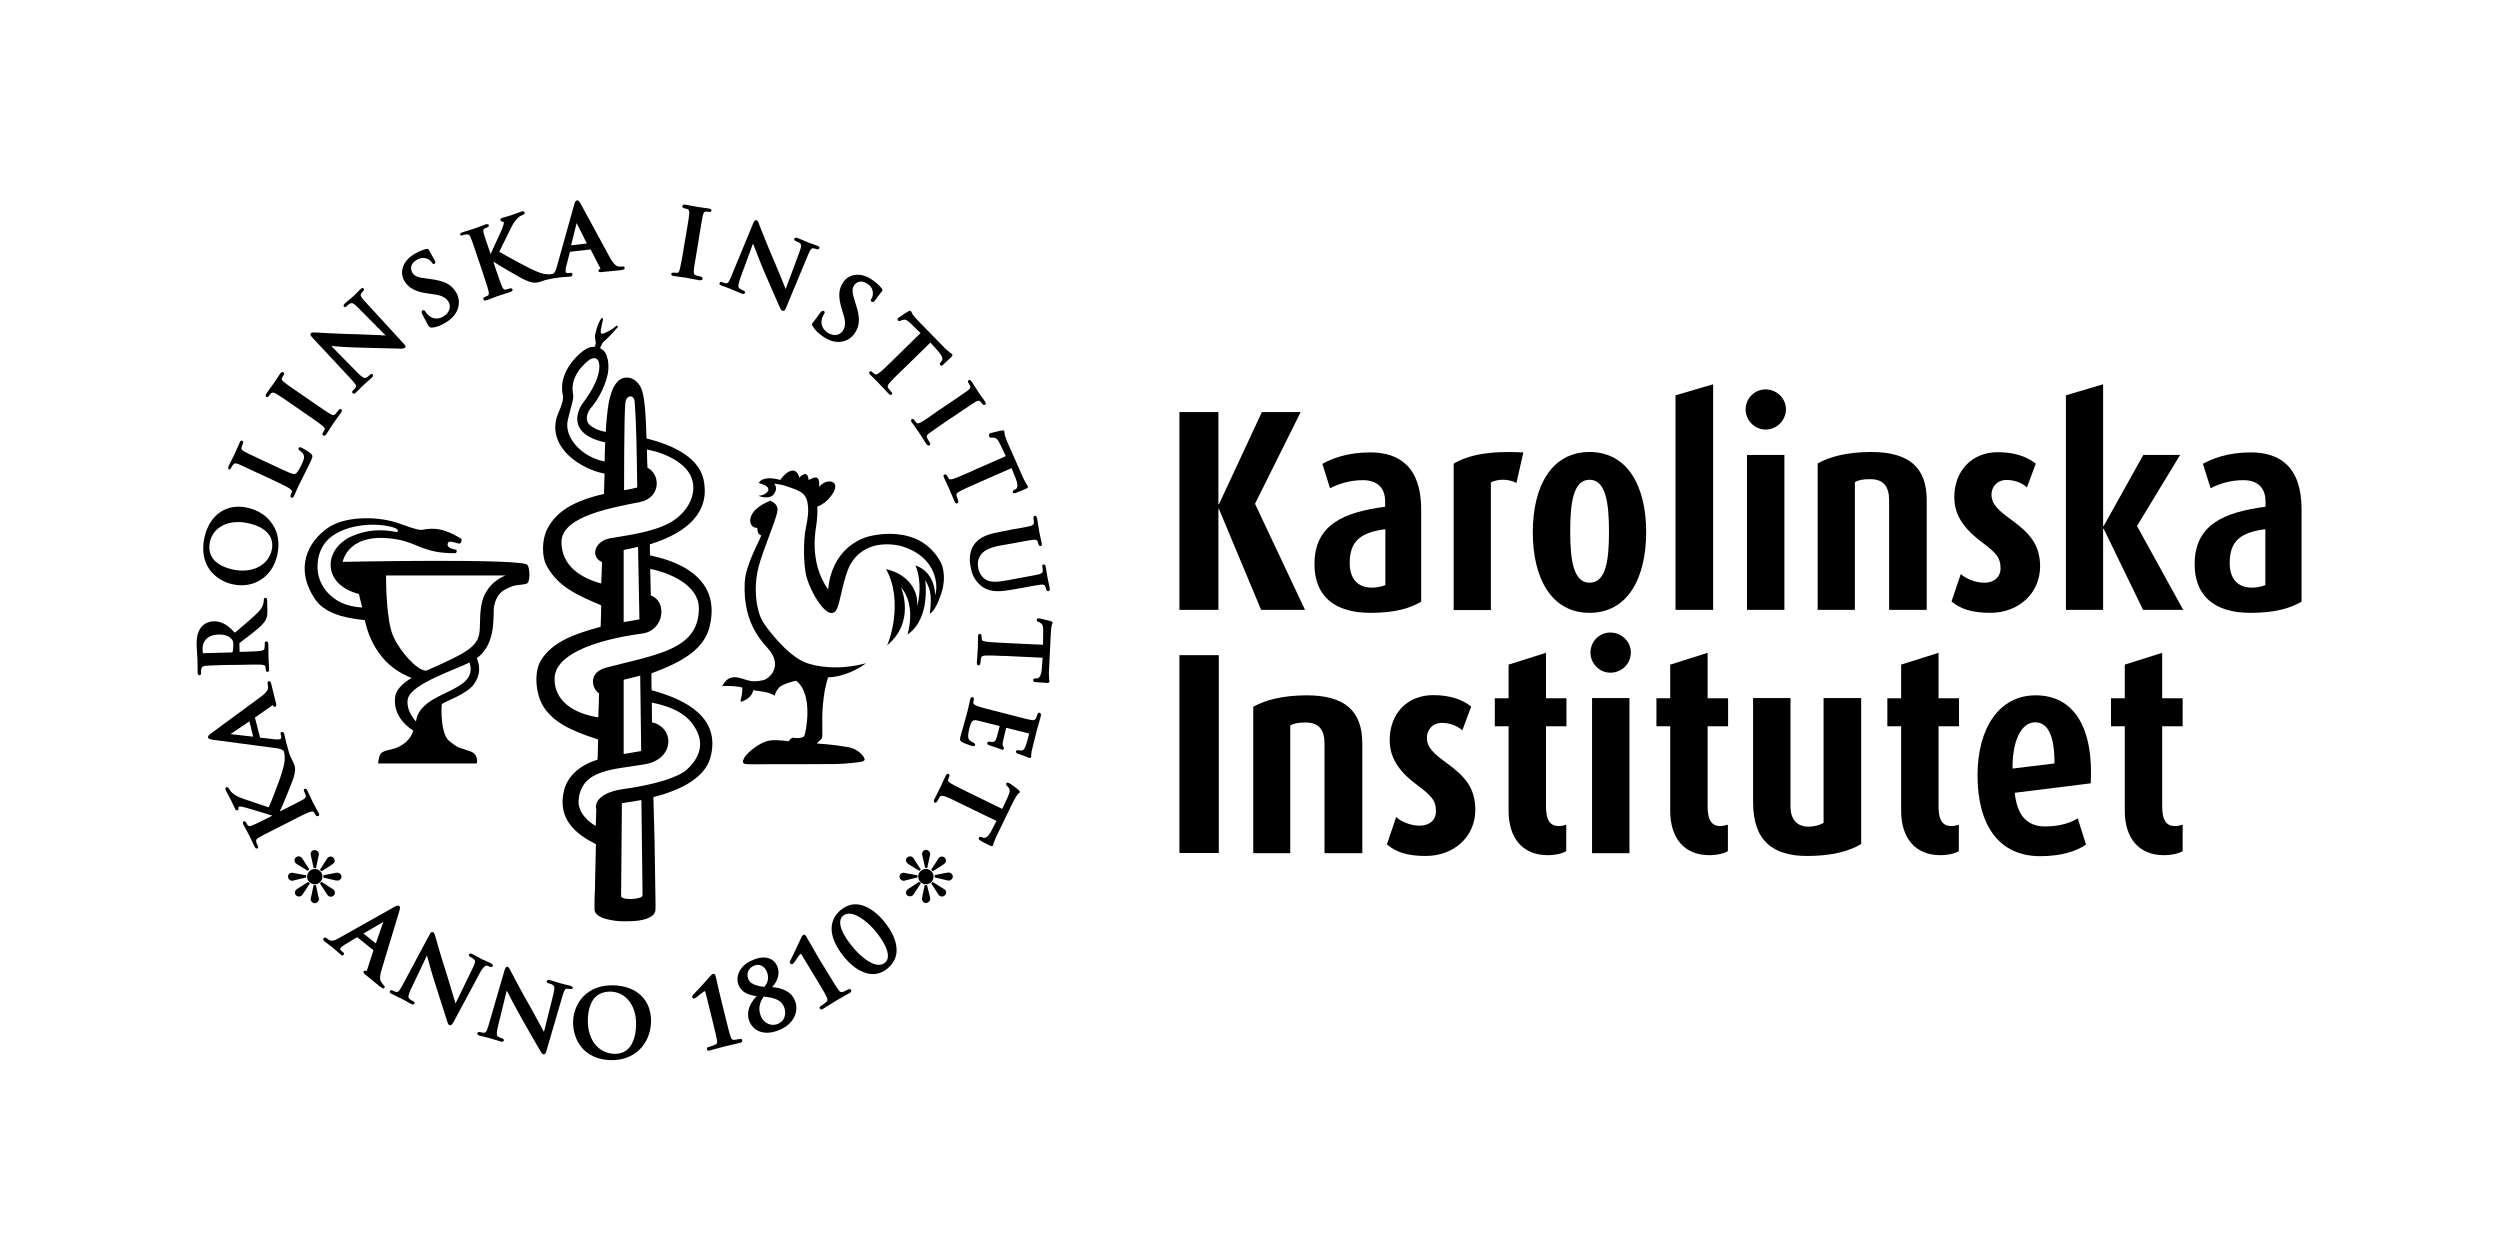 <?xml version="1.0" encoding="UTF-8" standalone="no"?>
<!-- Generator: Adobe Illustrator 27.2.0, SVG Export Plug-In . SVG Version: 6.00 Build 0)  -->

<svg
   version="1.1"
   id="Lager_1"
   x="0px"
   y="0px"
   viewBox="0 0 1269.9 639"
   xml:space="preserve"
   sodipodi:docname="KI_digital_logotyp_balck.svg"
   width="1269.9"
   height="639"
   inkscape:version="1.2.2 (1:1.2.2+202305151915+b0a8486541)"
   xmlns:inkscape="http://www.inkscape.org/namespaces/inkscape"
   xmlns:sodipodi="http://sodipodi.sourceforge.net/DTD/sodipodi-0.dtd"
   xmlns="http://www.w3.org/2000/svg"
   xmlns:svg="http://www.w3.org/2000/svg"><defs
   id="defs157">
	
	
	
</defs><sodipodi:namedview
   id="namedview155"
   pagecolor="#ffffff"
   bordercolor="#cccccc"
   borderopacity="1"
   inkscape:showpageshadow="false"
   inkscape:pageopacity="1"
   inkscape:pagecheckerboard="false"
   inkscape:deskcolor="#d1d1d1"
   showgrid="false"
   inkscape:zoom="0.51578864"
   inkscape:cx="604.89894"
   inkscape:cy="444.9497"
   inkscape:window-width="1838"
   inkscape:window-height="1016"
   inkscape:window-x="82"
   inkscape:window-y="27"
   inkscape:window-maximized="1"
   inkscape:current-layer="Lager_1" />
<style
   type="text/css"
   id="style2">
	.st0{fill:none;}
	.st1{fill:#FFFFFF;}
</style>
<rect
   class="st0"
   width="1269.9"
   height="639"
   id="rect4"
   x="0"
   y="0" /><g
   id="g48"
   style="fill:#000000">
		<polygon
   class="st1"
   points="619.2,256.1 641,209.3 660.7,209.3 637.5,255.9 662.9,309.8 640.6,309.8 619.2,258.6 618.9,258.6 618.9,309.8 599.1,309.8 599.1,209.3 618.9,209.3 618.9,256.1 "
   id="polygon6"
   style="fill:#000000" />
		<g
   id="g46"
   style="fill:#000000">
			<path
   class="st1"
   d="m 703.7,268.8 c -12.1,1.6 -18.1,5.7 -18.1,17.1 0,8 3.9,12.6 11.4,12.6 2.6,0 5.3,-0.7 6.7,-1.3 z m -7.6,42.5 c -18.9,0 -28.4,-9.1 -28.4,-24.7 0,-20.2 14.9,-26.4 35.9,-29.2 v -2.6 c 0,-7.4 -4.4,-10.9 -11.3,-10.9 -6.6,0 -12.4,1.9 -16.7,4.1 l -3.9,-12.4 c 4.5,-2.5 12.4,-5.8 24.3,-5.8 14.7,0 25.9,7.3 25.9,28.9 v 46.9 c -5.7,3.5 -13.6,5.7 -25.8,5.7"
   id="path8"
   style="fill:#000000" />
			<path
   class="st1"
   d="m 770.3,245.3 c -4.4,-2.2 -9.4,-2 -13,-0.3 v 64.9 h -18.9 v -74.4 c 7.2,-4.2 17.2,-6.6 35.4,-5.7 z"
   id="path10"
   style="fill:#000000" />
			<path
   class="st1"
   d="m 807.4,243.7 c -8.3,0 -9.8,12 -9.8,26.3 0,14.3 1.6,26 9.8,26 8.5,0 9.9,-11.7 9.9,-25.9 0,-14.3 -1.5,-26.4 -9.9,-26.4 m 0,67.6 c -19.3,0 -28.8,-17.5 -28.8,-40.9 0,-23.4 9.5,-40.8 28.8,-40.8 19.4,0 28.8,17.4 28.8,40.8 -0.1,23.4 -9.4,40.9 -28.8,40.9"
   id="path12"
   style="fill:#000000" />
			<polygon
   class="st1"
   points="851.1,309.8 851.1,200.8 870.2,195.2 870.2,309.8 "
   id="polygon14"
   style="fill:#000000" />
			<path
   class="st1"
   d="m 887.4,231.1 h 19 v 78.7 h -19 z m 9.4,-12.9 c -5.5,0 -10.1,-4.7 -10.1,-10.2 0,-5.7 4.6,-10.2 10.1,-10.2 5.7,0 10.4,4.5 10.4,10.2 -0.1,5.6 -4.7,10.2 -10.4,10.2"
   id="path16"
   style="fill:#000000" />
			<path
   class="st1"
   d="m 959.6,309.8 v -55.7 c 0,-6.9 -2.8,-10.7 -9.5,-10.7 -3.9,0 -5.9,0.4 -7.9,1.5 v 64.9 h -18.9 v -74.4 c 6.3,-3.5 15.2,-5.8 27.2,-5.8 19.3,0 28.2,7.9 28.2,24.5 v 55.7 z"
   id="path18"
   style="fill:#000000" />
			<path
   class="st1"
   d="m 1010.9,311.3 c -8.9,0 -15.1,-1.9 -19.6,-5.8 l 4.7,-13.9 c 2.2,2 6.9,4.4 12,4.4 4.9,0 8.2,-2.9 8.2,-7.3 0,-5.7 -2.5,-8 -9.5,-13.3 -7.4,-5.6 -14,-12.4 -14,-22.8 0,-13.4 8.9,-22.9 22.1,-22.9 8.5,0 14.7,2.2 19.3,5.8 l -4.5,12.1 c -1.9,-1.8 -5.5,-3.8 -10.4,-3.8 -4.7,0 -7.6,3.5 -7.6,7.4 0,5.1 3.7,8.2 10.7,13.3 8.2,6.1 14,11.8 14,23.4 -0.2,13.5 -10.8,23.4 -25.4,23.4"
   id="path20"
   style="fill:#000000" />
			<polygon
   class="st1"
   points="1068.6,267.2 1088.7,231.1 1107.4,231.1 1085.5,267.2 1109,309.8 1088.6,309.8 1068.6,268.6 1068.3,268.6 1068.3,309.8 1049.4,309.8 1049.4,200.8 1068.3,195.2 1068.3,267.2 "
   id="polygon22"
   style="fill:#000000" />
			<path
   class="st1"
   d="m 1150.7,268.8 c -12.2,1.6 -18.1,5.7 -18.1,17.1 0,8 3.9,12.6 11.4,12.6 2.6,0 5.3,-0.7 6.7,-1.3 z m -7.6,42.5 c -18.8,0 -28.3,-9.1 -28.3,-24.7 0,-20.2 14.9,-26.4 36,-29.2 v -2.6 c 0,-7.4 -4.4,-10.9 -11.3,-10.9 -6.6,0 -12.4,1.9 -16.6,4.1 l -3.9,-12.4 c 4.5,-2.5 12.4,-5.8 24.3,-5.8 14.8,0 25.8,7.3 25.8,28.9 v 46.9 c -5.9,3.5 -13.8,5.7 -26,5.7"
   id="path24"
   style="fill:#000000" />
			<rect
   x="599.1"
   y="332.8"
   class="st1"
   width="20"
   height="100.5"
   id="rect26"
   style="fill:#000000" />
			<path
   class="st1"
   d="m 672.8,433.4 v -55.7 c 0,-6.9 -2.8,-10.7 -9.5,-10.7 -3.9,0 -5.8,0.4 -7.9,1.5 v 64.9 H 636.6 V 359 c 6.3,-3.5 15.2,-5.8 27.2,-5.8 19.3,0 28.2,7.9 28.2,24.5 v 55.7 z"
   id="path28"
   style="fill:#000000" />
			<path
   class="st1"
   d="m 724.1,434.8 c -8.9,0 -15.1,-1.9 -19.6,-5.9 l 4.7,-13.9 c 2.2,2.1 6.9,4.4 12,4.4 5,0 8.2,-2.9 8.2,-7.3 0,-5.7 -2.5,-8 -9.5,-13.3 -7.4,-5.5 -14,-12.4 -14,-22.8 0,-13.5 8.9,-22.9 22.1,-22.9 8.5,0 14.8,2.2 19.3,5.8 l -4.5,12.1 c -1.9,-1.7 -5.6,-3.8 -10.4,-3.8 -4.7,0 -7.6,3.5 -7.6,7.5 0,5.1 3.6,8.2 10.6,13.3 8.2,6.1 14,11.8 14,23.4 0,13.5 -10.7,23.4 -25.3,23.4"
   id="path30"
   style="fill:#000000" />
			<path
   class="st1"
   d="m 786.2,434.4 c -12.9,0 -19.9,-8.8 -19.9,-22.6 v -42.9 h -7 v -14.2 h 7 v -17.1 l 19,-6 v 23.1 h 10.4 v 14.2 h -10.4 v 40.9 c 0,7.3 2.5,9.8 6.4,9.8 1.8,0 2.9,-0.4 3.9,-0.7 v 13.4 c -1.1,0.9 -5,2.1 -9.4,2.1"
   id="path32"
   style="fill:#000000" />
			<path
   class="st1"
   d="m 808.7,354.6 h 19 v 78.8 h -19 z m 9.3,-12.9 c -5.6,0 -10.1,-4.7 -10.1,-10.2 0,-5.7 4.5,-10.2 10.1,-10.2 5.7,0 10.4,4.5 10.4,10.2 0,5.6 -4.6,10.2 -10.4,10.2"
   id="path34"
   style="fill:#000000" />
			<path
   class="st1"
   d="m 868.3,434.4 c -12.9,0 -19.9,-8.8 -19.9,-22.6 v -42.9 h -7 v -14.2 h 7 v -17.1 l 19,-6 v 23.1 h 10.4 v 14.2 h -10.4 v 40.9 c 0,7.3 2.5,9.8 6.4,9.8 1.7,0 2.9,-0.4 3.9,-0.7 v 13.4 c -1.1,0.9 -5,2.1 -9.4,2.1"
   id="path36"
   style="fill:#000000" />
			<path
   class="st1"
   d="m 918.1,434.8 c -17.5,0 -27.6,-7.6 -27.6,-27.3 v -52.9 h 19 v 55.1 c 0,6.3 3.1,10.2 9.2,10.2 2.9,0 5.5,-0.7 7.6,-1.9 v -63.4 h 19.1 v 74.1 c -5.7,3.6 -14.9,6.1 -27.3,6.1"
   id="path38"
   style="fill:#000000" />
			<path
   class="st1"
   d="m 985.6,434.4 c -12.8,0 -19.9,-8.8 -19.9,-22.6 v -42.9 h -7 v -14.2 h 7 v -17.1 l 19,-6 v 23.1 h 10.4 v 14.2 h -10.4 v 40.9 c 0,7.3 2.5,9.8 6.4,9.8 1.8,0 2.9,-0.4 3.9,-0.7 v 13.4 c -1.1,0.9 -5,2.1 -9.4,2.1"
   id="path40"
   style="fill:#000000" />
			<path
   class="st1"
   d="m 1033.7,366.9 c -7,0 -11.6,9.6 -11.4,23.5 l 21.3,-2.6 c 0,-13.3 -2.9,-20.9 -9.9,-20.9 m -10.3,35.8 c 1.2,11.4 6.1,17.1 15.5,17.1 8,0 13.5,-2.2 16.5,-4.1 l 4.2,13.3 c -5,3.5 -12.7,5.9 -23.3,5.9 -20.7,0 -31.8,-15.4 -31.8,-41.1 0,-23.7 10.8,-40.6 29.5,-40.6 19.9,0 29.5,17 28,44.7 z"
   id="path42"
   style="fill:#000000" />
			<path
   class="st1"
   d="m 1099.2,434.4 c -12.9,0 -19.9,-8.8 -19.9,-22.6 v -42.9 h -7 v -14.2 h 7 v -17.1 l 19,-6 v 23.1 h 10.4 v 14.2 h -10.4 v 40.9 c 0,7.3 2.5,9.8 6.4,9.8 1.8,0 2.9,-0.4 4,-0.7 v 13.4 c -1.1,0.9 -5.1,2.1 -9.5,2.1"
   id="path44"
   style="fill:#000000" />
		</g>
	</g><g
   id="g150"
   style="fill:#000000">
		<g
   id="g146"
   style="fill:#000000">
			<path
   class="st1"
   d="m 155.5,444.6 -5.5,-1 c -0.1,0 -0.3,-0.1 -0.5,-0.1 -0.4,-0.1 -0.8,-0.2 -1.1,-0.2 -1.2,0 -2.1,0.8 -2.1,1.9 0,0.9 0.5,1.7 1.3,2 0.3,0.1 0.5,0.2 0.7,0.2 0.2,0 0.4,0 0.6,-0.1 l 6.6,-1.6 z"
   id="path50"
   style="fill:#000000" />
			<path
   class="st1"
   d="m 154.1,436.9 c -0.1,-0.1 -0.2,-0.3 -0.3,-0.4 -0.4,-0.7 -0.9,-1.5 -2.1,-1.5 -1.2,0 -2.1,0.9 -2.1,2 0,1.3 1.1,1.9 1.8,2.3 l 5,3.1 0.7,-0.8 z"
   id="path52"
   style="fill:#000000" />
			<path
   class="st1"
   d="m 160,449.2 c 2.1,0 3.8,-1.8 3.8,-4 0,-2.1 -1.8,-3.8 -3.9,-3.8 -2.1,0 -3.9,1.8 -3.9,3.9 0,2.2 1.8,3.9 4,3.9"
   id="path54"
   style="fill:#000000" />
			<path
   class="st1"
   d="m 160.5,449.6 h -1.2 l -1.2,5.7 c -0.1,0.4 -0.3,1.1 -0.3,1.5 0,1 1,2 2,2 1.1,0 2.2,-1 2.2,-2 0,-0.3 -0.1,-0.8 -0.3,-1.5 z"
   id="path56"
   style="fill:#000000" />
			<path
   class="st1"
   d="m 168,455.5 c 1.2,0 2.1,-0.9 2.1,-2.1 0,-1.2 -0.8,-1.7 -1.6,-2.1 -0.1,-0.1 -0.2,-0.1 -0.3,-0.2 l -4.9,-3.2 -0.8,0.8 3.7,5.7 c 0.4,0.6 0.9,1.1 1.8,1.1"
   id="path58"
   style="fill:#000000" />
			<path
   class="st1"
   d="m 171.5,447.3 c 1.1,0 2,-1 2,-2 0,-1.1 -1,-2 -2.1,-2 -0.4,0 -1.2,0.1 -1.5,0.2 l -5.6,1.1 v 1.2 l 5.6,1.3 c 0.1,0 0.3,0 0.4,0.1 v 0 -0.1 0.1 c 0.4,0 0.8,0.1 1.2,0.1"
   id="path60"
   style="fill:#000000" />
			<path
   class="st1"
   d="m 168.4,439.3 v 0 c 0.8,-0.5 1.6,-1 1.6,-2.2 0,-1.1 -0.9,-2 -2,-2 -1.3,0 -1.8,0.9 -2.2,1.6 -0.1,0.1 -0.1,0.2 -0.2,0.3 l -3.1,4.8 0.8,0.8 4.7,-3 c 0.2,-0.2 0.3,-0.2 0.4,-0.3"
   id="path62"
   style="fill:#000000" />
			<path
   class="st1"
   d="m 160.5,441 1.2,-5.6 c 0,-0.1 0,-0.2 0.1,-0.4 0.1,-0.4 0.2,-0.8 0.2,-1.1 0,-1.1 -1,-2.1 -2.2,-2.1 -0.9,0 -1.6,0.5 -1.9,1.3 -0.2,0.6 -0.1,0.9 0,1.4 l 1.4,6.4 z"
   id="path64"
   style="fill:#000000" />
			<path
   class="st1"
   d="m 151.6,451.1 v 0 c -0.1,0.1 -0.2,0.1 -0.3,0.2 -0.7,0.4 -1.5,1 -1.5,2.1 0,1.1 0.9,2 2,2 1,0 1.5,-0.4 2,-1.2 l 3.6,-5.5 -0.9,-0.7 z"
   id="path66"
   style="fill:#000000" />
			<path
   class="st1"
   d="m 466,444.6 -5.5,-1 c -0.1,0 -0.3,0 -0.4,-0.1 -0.4,-0.1 -0.9,-0.2 -1.1,-0.2 -1,0 -2.1,0.7 -2.1,1.9 0,0.9 0.5,1.7 1.3,2 0.3,0.1 0.5,0.2 0.7,0.2 0.2,0 0.5,0 0.7,-0.1 l 6.4,-1.6 z"
   id="path68"
   style="fill:#000000" />
			<path
   class="st1"
   d="m 464.6,436.9 c -0.1,-0.1 -0.2,-0.3 -0.2,-0.4 v 0 c -0.4,-0.7 -0.9,-1.5 -2.1,-1.5 -1.2,0 -2.1,0.9 -2.1,2 0,1.2 1,1.8 1.8,2.3 l 5,3.1 0.7,-0.8 z"
   id="path70"
   style="fill:#000000" />
			<path
   class="st1"
   d="m 470.4,449.2 c 2.1,0 3.8,-1.8 3.8,-4 0,-2.1 -1.8,-3.8 -3.9,-3.8 -2.1,0 -3.9,1.8 -3.9,3.9 0.1,2.2 1.8,3.9 4,3.9"
   id="path72"
   style="fill:#000000" />
			<path
   class="st1"
   d="m 470.9,449.6 h -1.2 l -1.2,5.7 c 0,0.1 0,0.1 0,0.2 h 0.1 -0.1 c -0.1,0.4 -0.2,0.9 -0.2,1.2 0,1 1,2 2,2 1.1,0 2.2,-0.9 2.2,-2 0,-0.4 -0.1,-1 -0.2,-1.4 z"
   id="path74"
   style="fill:#000000" />
			<path
   class="st1"
   d="m 481.9,443.2 c -0.4,0 -1.3,0.2 -1.5,0.2 l -5.6,1.1 v 1.2 l 5.6,1.3 c 0.1,0 0.2,0 0.4,0.1 0.3,0.1 0.8,0.2 1.2,0.2 1,0 2,-1 2,-2 0,-1.1 -1,-2.1 -2.1,-2.1"
   id="path76"
   style="fill:#000000" />
			<path
   class="st1"
   d="m 479,451.3 v 0 c -0.1,-0.1 -0.2,-0.1 -0.3,-0.2 l -4.9,-3.1 -0.8,0.7 3.7,5.7 c 0.4,0.6 0.9,1 1.8,1 1.1,0 2.1,-0.9 2.1,-2.1 0,-1.1 -0.8,-1.6 -1.6,-2"
   id="path78"
   style="fill:#000000" />
			<path
   class="st1"
   d="m 478.9,439.3 v 0 c 0.8,-0.5 1.6,-1 1.6,-2.2 0,-1.1 -0.9,-2 -2,-2 -1.3,0 -1.8,0.8 -2.2,1.6 -0.1,0.1 -0.1,0.2 -0.2,0.3 l -3.1,4.8 0.8,0.8 4.7,-3 c 0.2,-0.2 0.3,-0.3 0.4,-0.3"
   id="path80"
   style="fill:#000000" />
			<path
   class="st1"
   d="m 462,451.1 v 0 c -0.1,0.1 -0.2,0.1 -0.3,0.2 -0.7,0.4 -1.5,1 -1.5,2.1 0,1.1 0.9,1.9 2,1.9 1,0 1.5,-0.4 2,-1.2 l 3.6,-5.5 -0.9,-0.7 z"
   id="path82"
   style="fill:#000000" />
			<path
   class="st1"
   d="m 471,440.9 1.2,-5.6 c 0,-0.1 0,-0.2 0.1,-0.3 0.1,-0.4 0.2,-0.9 0.2,-1.2 0,-1.1 -1,-2.1 -2.1,-2.1 -0.9,0 -1.6,0.6 -1.9,1.3 -0.2,0.6 -0.1,1 0,1.5 l 1.4,6.3 z"
   id="path84"
   style="fill:#000000" />
			<path
   class="st1"
   d="m 290.1,124.6 2.8,-11.3 c 0.4,0.8 1.6,3.1 5.2,10.4 z m -55,-5.1 v 0 c 0.6,-0.2 1.3,-0.4 1.7,-0.4 1.3,-0.2 1.8,0.3 2.3,1.6 0.6,1.4 1,2.5 3.2,9.1 l 2.8,8.3 0.2,0.7 c 1.3,3.8 2.4,7.1 2.8,8.9 0.3,1.3 0.3,2.1 -0.2,2.4 l -1.5,0.7 c -0.2,0.1 -0.8,0.3 -0.9,0.8 -0.1,0.4 0.2,0.7 0.4,0.9 0.1,0.1 0.3,0.2 0.5,0.2 0.2,0 0.5,-0.1 0.8,-0.2 l 5.6,-2.1 6.5,-2.1 c 0.5,-0.2 0.8,-0.4 1,-0.7 0.1,-0.2 0.1,-0.4 0,-0.7 -0.3,-0.5 -0.9,-0.5 -1.2,-0.4 l -2.2,0.6 c -0.5,0.1 -1.3,0 -1.9,-1.6 -0.8,-1.8 -1.9,-5.2 -3.3,-9.2 l -1.1,-3.4 c 1.8,1.2 13.7,8.3 16.3,9.4 2.6,1.1 4.2,1.7 6.9,1 l 3.1,-1 c 0,0 2.7,-0.8 7.7,-1.4 l 5,-0.4 c 0.4,0 0.8,-0.1 1,-0.4 0.1,-0.2 0.2,-0.4 0.2,-0.7 0,-0.2 -0.1,-0.4 -0.3,-0.6 -0.2,-0.2 -0.6,-0.2 -1,-0.2 l -0.7,0.1 c -0.6,0.1 -1,0 -1.2,-0.2 -0.2,-0.1 -0.3,-0.3 -0.3,-0.7 0,-0.5 0,-1.6 0.4,-2.8 l 1.8,-7 c 0,0 0,0 0,-0.1 l 10.5,-1.2 v 0 0 l 4.9,9.5 c 0.1,0.1 0.1,0.2 0.1,0.2 v 0.1 c 0,0 0,0 0,0.1 0,0 0,0 -0.1,0 v 0 c -0.2,0.1 -1,0.2 -0.9,1 0.1,0.8 0.9,0.7 1.7,0.6 l 9.1,-0.9 c 1.6,-0.2 2.1,-0.3 2.4,-0.7 v 0 c 0.1,-0.1 0.1,-0.3 0.1,-0.5 0,-0.2 -0.1,-0.3 -0.1,-0.4 -0.1,-0.2 -0.4,-0.4 -1,-0.3 h -1.9 c -1,-0.1 -2.3,-0.8 -4.4,-4.4 l -15,-27.6 c -0.6,-1 -1,-1.7 -1.8,-1.6 -0.8,0.1 -1.1,0.9 -1.5,2.4 l -8.7,31.1 c -0.4,1.6 -0.9,3 -1.8,3.7 -1,0.5 -3.3,0.3 -3.3,0.3 -2.5,-0.1 -5,-1.3 -7.4,-2.4 l -0.5,-0.2 c -2.2,-1 -13.3,-7 -16.3,-8.8 1.3,-2.6 5.4,-10.9 6.2,-12.6 1.1,-2.2 2.3,-3.7 3.6,-4.9 0.7,-0.6 1.7,-1.1 2.3,-1.3 0.2,-0.1 0.4,-0.2 0.5,-0.3 0.2,-0.1 0.3,-0.4 0.3,-0.7 0,-0.4 -0.4,-0.8 -0.8,-0.8 v 0 c -0.2,0 -0.5,0.1 -0.7,0.1 l -5.2,1.9 -4.7,1.4 c -0.2,0 -0.3,0.1 -0.4,0.2 -0.3,0.1 -0.5,0.4 -0.5,0.8 0,0.2 0.1,0.5 0.3,0.6 0.3,0.3 0.7,0.3 1,0.3 0.1,0 0.3,0 0.4,0.4 0,0.1 0,0.2 0,0.3 0,0.6 -0.4,1.7 -0.9,3 l -0.2,0.5 c -0.4,1 -1.8,4 -3.7,8.1 l -1.9,4.2 -0.4,-1.3 c -2.3,-6.7 -2.7,-7.9 -3.1,-9.3 -0.2,-0.6 -0.2,-1 -0.2,-1.3 0,-0.6 0.2,-0.9 0.8,-1.2 l 1.2,-0.5 c 0.1,0 0.5,-0.2 0.7,-0.5 h 0.1 v -0.4 c 0,-0.3 -0.1,-0.5 -0.3,-0.6 l -0.1,-0.1 c -0.3,-0.1 -0.7,-0.1 -1.3,0.1 l -5.3,2 -6.4,2 c -0.5,0.2 -1.4,0.5 -1.1,1.3 0.1,0.3 0.5,0.5 1.3,0.2"
   id="path86"
   style="fill:#000000" />
			<path
   class="st1"
   d="m 312.1,535.3 c -3.6,-0.1 -6.7,-1.5 -9.1,-4 -3,-3.2 -4.6,-8.1 -4.4,-13.6 0.2,-5.2 1.5,-9 4,-11.4 2.3,-2.1 5.2,-2.6 7.2,-2.6 0.1,0 0.3,0 0.4,0 3.3,0.1 6.3,1.4 8.6,3.9 2.9,3.1 4.5,7.8 4.3,13.2 v 0 c -0.1,4.4 -1.4,14.5 -10.6,14.5 -0.2,0 -0.3,0 -0.4,0 m -0.4,-34.8 v 0 c -13.7,-0.4 -20.3,9.2 -20.6,18.4 -0.1,4.8 1.4,9.6 4.3,13.1 3.4,4.1 8.5,6.3 14.6,6.5 0.3,0 0.6,0 0.9,0 5.4,0 10.2,-1.8 13.7,-5.1 3.7,-3.5 5.9,-8.5 6.1,-14.1 0.3,-11.2 -7,-18.4 -19,-18.8"
   id="path88"
   style="fill:#000000" />
			<path
   class="st1"
   d="m 376.2,527.7 v 0 c -0.4,0.1 -2.4,0.4 -3.1,0.5 -1.2,0.1 -1.5,-0.3 -2,-1.7 -0.7,-2 -1.7,-6 -2.7,-10.2 l -2.1,-8.5 c -1.4,-5.6 -2.2,-9.5 -2.6,-11.2 l -0.2,-0.8 c -0.1,-0.5 -0.3,-0.9 -0.6,-1 -0.2,-0.1 -0.4,-0.2 -0.7,-0.1 -0.5,0.1 -0.9,0.6 -1.3,1 -1.3,1.6 -8.5,9.4 -8.8,9.6 l -0.1,0.1 c -0.1,0.2 -0.5,0.6 -0.4,1.2 0,0.1 0.2,0.4 0.6,0.6 0.3,0.1 0.7,0 1.1,-0.3 l 1.2,-0.9 c 0.9,-0.7 2.9,-2.4 3.4,-2.5 0.2,0 0.3,-0.1 0.6,1.1 v 0.1 c 0.1,0.3 0.4,1.4 1.5,6 l 1.8,7.3 c 1.1,4.4 2,8.3 2.4,10.3 0.2,1.4 0.1,1.9 -1,2.4 -0.8,0.4 -3,1.1 -3.5,1.2 -0.2,0 -0.4,0.2 -0.5,0.4 -0.1,0.1 -0.2,0.4 -0.1,0.8 0.1,0.3 0.3,0.6 0.9,0.6 0.2,0 0.4,0 0.5,-0.1 l 7.8,-2.1 7.7,-1.8 c 0.4,-0.1 0.7,-0.2 0.9,-0.6 0.2,-0.4 0.2,-0.7 0,-1 -0.1,-0.4 -0.7,-0.4 -0.7,-0.4"
   id="path90"
   style="fill:#000000" />
			<path
   class="st1"
   d="m 381.6,499.3 c -0.4,-0.3 -0.7,-0.7 -1,-1.1 v 0 l -0.1,-0.1 c -0.1,-0.2 -0.3,-0.5 -0.4,-0.8 -0.3,-0.7 -0.4,-1.4 -0.4,-2.2 0,-0.6 0.1,-1.3 0.4,-1.8 0.5,-1.2 1.5,-2.2 3,-2.8 2.6,-1.1 5.2,0.2 6.4,3 1.6,3.8 -0.1,6.5 -1.3,7.8 -3.2,-0.4 -5.2,-1 -6.5,-2 z m 16.8,17.6 c -0.6,1.5 -1.8,2.6 -3.3,3.2 -3.3,1.4 -7.1,-0.3 -8.6,-3.9 -1.9,-4.5 0.1,-8.2 1.5,-10 4.5,0.6 8.6,1.2 10.3,5.4 0.7,1.8 0.7,3.7 0.1,5.3 m -6.2,-15.5 c 0,0 0,-0.1 0,0 1.2,-1.2 4.7,-5.5 2.6,-10.6 -0.8,-1.9 -2,-3.1 -3.7,-3.8 -2.3,-1 -5.4,-0.8 -8.6,0.6 -7.1,2.9 -7.9,7.9 -7.9,9.9 0,1 0.2,2 0.6,2.9 1.3,3.2 4.2,5 9.1,5.6 -0.4,0.5 -0.9,1 -1.3,1.5 -1.9,2.5 -3,5.1 -3,7.7 0,1.3 0.2,2.6 0.7,3.7 1,2.3 2.6,4 4.8,4.9 1.2,0.5 2.6,0.8 4.1,0.8 2,0 4.1,-0.5 6.3,-1.4 4.8,-2 6.9,-5 7.8,-7.2 1.1,-2.6 1.1,-5.4 0,-7.9 -2.3,-5.6 -8.6,-6.4 -11.5,-6.7"
   id="path92"
   style="fill:#000000" />
			<path
   class="st1"
   d="m 431.6,502.4 v 0 c -0.2,0 -0.4,0 -0.6,0.1 -0.3,0.2 -2.1,1.1 -2.7,1.3 -1.2,0.4 -1.6,0.1 -2.4,-1 -1.2,-1.6 -3.1,-4.8 -5.2,-8.2 l -5,-8.2 -5.8,-10.1 -0.3,-0.6 c -0.3,-0.5 -0.6,-0.8 -1,-0.9 -0.9,-0.1 -1.5,1.2 -1.6,1.5 -0.8,1.8 -5.4,11.5 -5.6,11.8 -0.3,0.5 -0.3,0.9 0,1.3 0.3,0.3 0.6,0.4 0.8,0.4 0.5,0 0.9,-0.6 1,-0.6 0.1,-0.1 0.2,-0.3 0.9,-1.3 0.5,-0.7 1.9,-2.9 2.5,-3.3 l 0.2,-0.1 c 0.2,0.1 0.4,0.5 0.7,1 l 7.1,11.7 c 2,3.4 4.4,7.2 5.3,9.2 0.6,1.3 0.6,1.8 -0.2,2.6 -0.7,0.6 -2.5,1.9 -3,2.2 -0.4,0.2 -0.6,0.7 -0.2,1.2 0.2,0.3 0.4,0.4 0.7,0.4 0.3,0 0.6,-0.2 0.8,-0.3 l 6.9,-4.3 6.8,-3.9 c 0.4,-0.2 0.6,-0.4 0.7,-0.8 0.1,-0.4 -0.1,-0.6 -0.1,-0.7 -0.3,-0.2 -0.5,-0.3 -0.7,-0.4"
   id="path94"
   style="fill:#000000" />
			<path
   class="st1"
   d="m 451,486.1 c -0.1,1.2 -0.6,2.2 -1.5,2.9 -1,0.8 -2.2,1.2 -3.6,1.1 -3.5,-0.3 -8.3,-3.7 -12.8,-9.1 -4.3,-5.2 -6.6,-9.8 -6.3,-12.9 0.1,-1.2 0.6,-2.2 1.4,-2.9 0.9,-0.7 1.9,-1.1 3.1,-1.1 0.2,0 0.4,0 0.6,0 4.2,0.4 9.5,4.9 12.9,9 4.3,5.3 6.5,9.9 6.2,13 m -15.4,-26.7 v 0 c -3.1,-0.3 -5.9,0.7 -8.6,2.9 -6.8,5.7 -6,14.6 2.2,24.3 4.4,5.2 9.5,8.2 14.2,8.2 2.7,0 5.2,-1 7.5,-2.9 2.7,-2.3 4.2,-5 4.5,-8.2 0.4,-4.9 -1.9,-10.4 -6.7,-16.1 -1.9,-2.3 -7,-7.6 -13.1,-8.2"
   id="path96"
   style="fill:#000000" />
			<path
   class="st1"
   d="m 106.6,275.3 c 1.7,-7.7 9.6,-11.6 19.2,-9.6 13.1,2.8 12.9,10.3 12.3,13.4 -1.7,8.1 -9.9,12.3 -19.8,10.2 -12.2,-2.7 -12.5,-9.9 -11.7,-14 m 11.6,21.5 v 0 c 1.4,0.3 2.9,0.5 4.3,0.5 3.4,0 6.6,-0.8 9.3,-2.4 4.6,-2.6 7.8,-7.2 9.1,-13.2 1.2,-5.7 0.4,-11 -2.4,-15.3 -2.8,-4.3 -7.3,-7.3 -12.8,-8.5 -5.1,-1.1 -9.8,-0.4 -13.6,2.1 -4.1,2.7 -7,7.2 -8.3,13.3 -1.3,6.1 -0.4,11.7 2.7,16.1 2.7,3.7 7,6.4 11.7,7.4"
   id="path98"
   style="fill:#000000" />
			<path
   class="st1"
   d="m 116.7,238.4 v 0 c 0.4,-0.1 0.6,-0.5 0.7,-0.8 l 0.8,-1.3 c 0.8,-1.1 1.4,-1.1 2.8,-0.6 1.4,0.6 2.6,1.1 9.1,4.2 l 7.6,3.5 c 3.6,1.7 7.2,3.4 9,4.5 1.2,0.8 1.7,1.2 1.6,1.8 0,0.1 -0.2,0.7 -0.4,1.1 -0.1,0.2 -0.1,0.4 -0.2,0.5 v 0 c -0.2,0.5 -0.2,0.8 -0.1,1 0,0 0.1,0.3 0.4,0.5 0.1,0 0.2,0.1 0.3,0.1 0.1,0 0.2,0 0.3,-0.1 0.3,-0.1 0.5,-0.4 0.8,-0.9 l 1.3,-3 1.1,-2.4 3.3,-6.6 2.8,-5.7 c 1,-2.2 1.1,-2.8 0,-3.8 -1.1,-1 -4.2,-2.8 -4.7,-3 -0.4,-0.2 -1.1,-0.5 -1.5,0.2 -0.2,0.5 0,1 0.6,1.3 0.7,0.5 1.6,1.4 1.9,2.1 0.6,1.4 0,2.9 -1.1,5.2 -1.6,3.3 -2.3,4.1 -3.1,4.5 -1,0.5 -4.3,-1.1 -9.2,-3.4 l -9,-4.2 c -5.3,-2.5 -6.4,-3 -7.6,-3.7 -1.5,-0.8 -1.7,-1.3 -1.5,-2.2 l 0.6,-1.7 c 0.2,-0.3 0.3,-0.8 0.2,-1.1 -0.1,-0.2 -0.2,-0.4 -0.4,-0.5 -0.8,-0.4 -1.2,0.6 -1.4,1 l -2.6,5.9 -2.9,5.8 c -0.3,0.6 -0.3,1 -0.2,1.3 -0.2,0.3 0.2,0.7 0.7,0.5"
   id="path100"
   style="fill:#000000" />
			<path
   class="st1"
   d="m 217.6,149.1 2.8,0.4 c 4.6,0.6 6.3,2 7.5,3.9 1.2,2.1 0.7,5.3 -2.6,7.3 -1.6,1 -4.8,2.1 -7.7,-0.6 -0.6,-0.6 -1.2,-1.3 -1.5,-1.8 -0.1,-0.3 -0.4,-0.6 -0.8,-0.7 -0.2,-0.1 -0.5,0 -0.7,0.1 -0.8,0.4 -0.3,1.5 -0.1,2 l 3,5.5 c 0.5,0.8 0.8,1.2 1.6,1.2 0.1,0 0.3,0 0.5,0 2.2,-0.2 4.2,-1 6.7,-2.5 2.7,-1.6 4.5,-3.4 5.7,-5.7 0.7,-1.5 1.1,-3 1.1,-4.6 0,-2.4 -0.9,-4.3 -1.5,-5.2 -2.4,-4 -5.8,-5.7 -13.2,-6.7 l -1.6,-0.2 c -4.6,-0.5 -6.4,-1.3 -7.4,-3.1 -0.4,-0.7 -0.6,-1.5 -0.6,-2.2 0,-1.6 1,-3.1 2.9,-4.2 2.4,-1.4 4.1,-1 5.2,-0.6 1.4,0.5 2.3,1.6 2.4,1.9 0.3,0.4 0.5,0.7 0.8,0.8 0.2,0 0.8,0 1,-0.6 0.1,-0.4 0,-0.8 -0.5,-1.6 l -2.4,-4.3 -0.4,-0.7 c -0.4,-0.7 -1.1,-0.4 -1.4,-0.4 -1.5,0.4 -3.4,1 -5.9,2.5 -3.1,1.9 -5.3,4.4 -6,7.3 -0.6,2.3 -0.2,4.6 1,6.6 2.2,3.5 5.7,5.4 12.1,6.2"
   id="path102"
   style="fill:#000000" />
			<path
   class="st1"
   d="m 355.9,142.3 c 0.3,0 0.5,-0.1 0.7,-0.2 0.4,-0.3 0.3,-0.7 0.2,-1 V 141 c -0.2,-0.2 -0.5,-0.4 -0.9,-0.5 l -2.3,-0.6 c -1.1,-0.3 -1.2,-1 -1.2,-2.1 0.1,-2 0.8,-5.6 1.5,-9.9 l 1.4,-8.6 c 1.1,-6.9 1.4,-8.4 1.7,-9.8 0.4,-1.7 0.8,-2 1.7,-2 l 1.4,0.1 c 0.8,0.1 1.2,-0.1 1.3,-0.7 v -0.1 l -0.1,-0.3 -0.1,-0.1 c -0.2,-0.3 -0.5,-0.4 -1.2,-0.5 l -5.7,-0.8 -6,-1.1 c -0.7,-0.1 -1.1,-0.1 -1.4,0.1 -0.1,0.1 -0.2,0.3 -0.3,0.5 0,0.3 0,0.6 0.2,0.8 0.2,0.2 0.5,0.3 0.8,0.4 0.4,0.1 1,0.2 1.6,0.4 0.8,0.3 1,1 0.9,2.4 -0.1,1.5 -0.3,2.6 -1.4,9.2 l -1.5,8.9 c -0.7,4.4 -1.4,8.2 -1.9,10.1 -0.4,1.5 -0.8,1.8 -1.3,1.8 l -1.7,-0.1 c -0.8,-0.1 -1.2,0.1 -1.3,0.6 -0.1,0.3 0,1 1.2,1.1 l 5.9,0.8 7.3,1.4 c 0.2,-0.1 0.4,-0.1 0.5,-0.1"
   id="path104"
   style="fill:#000000" />
			<path
   class="st1"
   d="m 412.5,164.8 c 0,0.4 0.1,0.7 0.4,1 1.1,1.9 2.7,3.4 5.1,5.1 2.6,1.8 5,2.7 7.5,2.8 0.1,0 0.2,0 0.3,0 4.7,0 7.3,-2.8 8.4,-4.5 2.6,-3.8 2.8,-7.7 0.5,-14.7 l -0.5,-1.6 c -1.4,-4.4 -1.5,-6.3 -0.3,-8 1.5,-2.2 4.2,-2.5 6.8,-0.7 2.3,1.6 2.6,3.3 2.7,4.5 0.1,1.5 -0.5,2.7 -0.7,3 -0.1,0.1 -0.5,0.7 -0.3,1.1 0,0.2 0.2,0.4 0.4,0.5 0.2,0.1 0.6,0.3 1.1,-0.1 0.2,-0.2 0.5,-0.5 0.8,-0.9 l 2.9,-3.9 0.5,-0.6 c 0.4,-0.6 -0.1,-1.2 -0.3,-1.4 -0.9,-1.1 -2.3,-2.6 -4.8,-4.3 -3,-2.1 -6.2,-2.9 -9.1,-2.4 -2.3,0.4 -4.3,1.7 -5.6,3.7 -2.4,3.5 -2.6,7.4 -0.7,13.6 l 0.8,2.7 c 1.4,4.4 0.9,6.6 -0.4,8.5 -1.4,2 -4.5,2.9 -7.7,0.7 -1.5,-1 -3.9,-3.4 -2.7,-7.3 0.3,-0.8 0.7,-1.7 1,-2.1 0.1,-0.2 0.4,-0.6 0.3,-1 0,-0.2 -0.2,-0.4 -0.4,-0.5 -0.8,-0.5 -1.5,0.5 -1.8,0.8 l -3.7,5 c -0.3,0.1 -0.5,0.5 -0.5,1"
   id="path106"
   style="fill:#000000" />
			<path
   class="st1"
   d="m 472.6,174 c 0.5,0.5 1.5,1.7 3.7,4.1 1.9,2.1 2.4,3.4 2.4,4.2 0,0.4 -0.1,0.8 -0.4,1.1 l -0.3,0.4 c -0.3,0.4 -0.6,0.7 -0.6,1.1 0,0.2 0.1,0.4 0.3,0.6 0.5,0.5 1.1,0 1.4,-0.2 l 0.1,-0.1 v -0.1 0 c 0.6,-0.5 2.9,-2.7 3.9,-3.6 0.3,-0.3 0.7,-0.7 0.7,-1.1 0,-0.2 -0.1,-0.4 -0.3,-0.6 l -1.1,-0.8 c -0.1,-0.1 -1.4,-1.2 -2.3,-2 l -13.2,-13.5 c -1.1,-1.1 -2.3,-2.5 -3.1,-3.5 -0.4,-0.5 -0.6,-0.9 -0.7,-1.3 l -0.3,-0.5 -0.1,-0.1 c -0.5,-0.5 -1.2,-0.1 -1.6,0.2 -0.3,0.2 -4.1,2.6 -4.7,3.1 -0.4,0.4 -0.5,0.6 -0.5,0.9 v 0.1 c 0.1,0.4 0.3,0.6 0.5,0.6 0.5,0.2 1,-0.1 1.1,-0.1 0.2,-0.1 0.7,-0.4 1.6,-0.5 1.1,-0.2 2,0.5 3.8,2.2 l 4.7,4.6 c -2,1.9 -13.5,13.2 -13.6,13.3 l -0.5,0.5 c -2.8,2.8 -5.3,5.2 -6.8,6.3 -1.1,0.9 -1.8,1.1 -2.2,0.8 l -1.3,-1 c -0.6,-0.6 -1,-0.7 -1.4,-0.3 -0.2,0.1 -0.3,0.3 -0.3,0.5 0,0.5 0.4,1 0.6,1.1 l 4.2,4.2 5.1,5.4 c 0.4,0.4 0.7,0.6 1,0.6 0.3,0 0.5,-0.1 0.6,-0.2 0.2,-0.2 0.2,-0.4 0.2,-0.5 0,-0.3 -0.1,-0.6 -0.5,-0.9 l -1.5,-1.8 c -0.2,-0.3 -0.3,-0.6 -0.3,-0.9 0,-0.6 0.4,-1.1 0.9,-1.7 1.3,-1.6 4.2,-4.5 7.1,-7.2 10.2,-9.9 12.9,-12.6 13.7,-13.4"
   id="path108"
   style="fill:#000000" />
			<path
   class="st1"
   d="m 467.8,214.5 v 0 c -1.3,0.7 -1.8,0.7 -2.2,0.3 l -1.1,-1.3 c -0.2,-0.3 -0.4,-0.6 -0.8,-0.7 -0.2,0 -0.4,0 -0.5,0.1 -0.2,0.1 -0.4,0.3 -0.4,0.6 -0.1,0.6 0.4,1.1 0.4,1.1 l 3.4,4.8 4,6.2 c 0.3,0.5 0.7,0.7 1.1,0.7 0.2,0 0.3,0 0.5,-0.1 0.2,-0.1 0.6,-0.6 0,-1.5 l -1.2,-2.1 c -0.5,-1 -0.2,-1.6 0.7,-2.3 1.5,-1.2 4.5,-3.2 8.4,-5.9 l 8.5,-5.7 c 4.6,-3.1 5.6,-3.8 6.8,-4.5 1.5,-0.9 2,-0.8 2.6,-0.2 l 0.9,1.1 c 0.6,0.8 1.1,0.7 1.5,0.5 0.2,-0.1 0.3,-0.3 0.3,-0.5 0.1,-0.3 -0.1,-0.7 -0.4,-1.2 l -3.3,-4.7 -3.3,-5.2 c -0.3,-0.4 -0.9,-1.3 -1.6,-0.9 -0.2,0.1 -0.3,0.3 -0.4,0.5 -0.1,0.5 0.2,1 0.3,1 0.4,0.6 0.6,1 0.8,1.4 0.3,0.8 0,1.4 -1.1,2.3 -1.1,0.8 -2.1,1.5 -6.8,4.7 l -8.9,6 c -3.7,2.7 -6.5,4.6 -8.2,5.5"
   id="path110"
   style="fill:#000000" />
			<path
   class="st1"
   d="m 503.6,222.3 c 0.2,0 0.8,-0.1 1.7,0.1 1.1,0.2 1.7,1.2 2.8,3.4 l 2.8,5.9 c -2.5,1.1 -16.7,7.3 -17.3,7.6 l -0.1,0.1 c -3.9,1.7 -7.3,3.2 -9.1,3.8 -1.4,0.4 -2.1,0.4 -2.4,0 0,0 0,0 -0.9,-1.5 -0.2,-0.4 -0.5,-0.7 -0.8,-0.7 -0.4,-0.1 -0.8,0.2 -0.8,0.2 -0.4,0.3 -0.2,0.9 0,1.4 l 2.5,5.4 2.9,6.8 c 0.2,0.5 0.5,0.8 0.8,0.9 h 0.1 c 0.1,0 0.1,0 0.2,0 0.3,0 0.5,-0.1 0.6,-0.3 0.3,-0.4 0.1,-1.1 0.1,-1.2 l -0.8,-2.3 c 0,-0.2 -0.1,-0.3 -0.1,-0.5 0,-0.7 0.5,-1.1 1.5,-1.7 1.7,-1 5.1,-2.5 9,-4.2 l 1.8,-0.8 c 3.9,-1.7 13.7,-6 15.7,-6.9 0.3,0.8 1,2.4 2.1,5.1 0.6,1.5 0.9,2.7 0.9,3.7 0,1.2 -0.5,1.7 -0.9,1.9 l -0.5,0.2 c -0.5,0.3 -1,0.6 -1,1 0,0.1 0,0.3 0.1,0.4 0.3,0.7 1.1,0.4 1.5,0.3 0.1,0 5.1,-2.1 5.1,-2.1 0.5,-0.2 0.9,-0.4 1,-0.8 v -0.1 -0.5 l -0.8,-1.2 c -0.1,-0.1 -0.9,-1.6 -1.5,-2.8 l -7.6,-17.2 c -0.6,-1.3 -1.2,-2.9 -1.7,-4.4 -0.2,-0.6 -0.2,-1.1 -0.2,-1.5 l -0.1,-0.6 v -0.1 c -0.3,-0.7 -1.1,-0.5 -1.5,-0.4 -0.4,0.1 -4.7,1 -5.5,1.3 -0.3,0.1 -1.1,0.5 -0.8,1.3 0.1,1 0.6,1.1 1.2,1"
   id="path112"
   style="fill:#000000" />
			<path
   class="st1"
   d="m 506.4,270.5 c -6,1.1 -9.8,3.2 -11.9,6.6 -2.7,4.3 -1.8,9.2 -1.4,11.2 0.5,2.8 1.6,6.3 5.3,9.3 2.2,1.8 5,2.7 8.5,2.7 1.9,0 3.9,-0.2 6.7,-0.7 l 5.2,-0.9 c 6.9,-1.3 8.2,-1.5 9.7,-1.7 1.7,-0.2 2.1,0.1 2.5,0.9 l 0.4,1.3 c 0.1,0.5 0.2,0.8 0.6,1 0.2,0.1 0.7,0.2 1.1,-0.2 0.2,-0.3 0.2,-0.7 0.1,-1.3 l -1.1,-5.3 c 0,-0.1 -0.6,-3.6 -0.9,-5.4 -0.1,-0.4 -0.2,-0.7 -0.3,-0.9 -0.2,-0.3 -0.5,-0.5 -0.8,-0.4 -0.3,0 -0.5,0.2 -0.5,0.3 -0.2,0.3 -0.2,0.7 -0.1,1 l 0.2,1.6 c 0,1.3 -0.5,1.7 -1.9,2.1 -1.4,0.3 -2.5,0.6 -8.8,1.7 l -6.9,1.3 c -5.1,0.9 -8.9,1.4 -11.7,-0.5 -2.5,-1.7 -3.3,-4.5 -3.5,-5.7 -0.3,-1.6 -0.4,-3.6 0.8,-5.9 1.6,-2.8 4.6,-4.4 10.5,-5.5 l 6.8,-1.2 c 6.9,-1.3 8.1,-1.5 9.6,-1.7 1.7,-0.2 2.2,0.1 2.5,0.9 l 0.4,1.3 c 0,0.2 0.2,0.7 0.6,0.9 0.2,0.1 0.3,0.1 0.4,0.1 0.3,0 0.4,-0.1 0.6,-0.3 0.2,-0.3 0.1,-0.8 0,-1.3 l -1.2,-5.7 -1.1,-6.8 c -0.1,-0.4 -0.3,-1.5 -1.2,-1.3 -0.8,0.2 -0.7,1.1 -0.6,1.4 0.1,0.6 0.2,1.4 0.2,1.7 0,1.4 -0.5,1.7 -1.9,2.1 -1.4,0.4 -2.5,0.6 -9.5,1.8 z"
   id="path114"
   style="fill:#000000" />
			<path
   class="st1"
   d="m 533.4,315.4 c -0.5,-0.1 -4.7,-1.2 -5.5,-1.3 -0.5,0 -0.8,0 -1.1,0.3 0,0 -0.3,0.4 -0.2,0.8 0.1,0.3 0.4,0.6 0.8,0.7 0.5,0.1 1,0.4 1.5,0.8 0.7,0.6 1,1.4 1,3.7 v 0.5 c 0,0 -0.1,5.1 -0.1,6.6 -2.6,-0.1 -16.1,-0.7 -19.1,-0.9 h -0.2 c -4.2,-0.2 -7.8,-0.4 -9.7,-0.7 -1.4,-0.2 -2,-0.5 -2.1,-1.1 l -0.1,-1.7 V 323 c 0,-0.4 -0.2,-0.7 -0.4,-0.9 -0.4,-0.2 -0.8,0 -0.9,0 h -0.1 c -0.3,0.2 -0.4,0.6 -0.4,1.2 l -0.1,5.9 -0.5,7.4 c 0,0.5 0.1,0.9 0.3,1.2 0.2,0.1 0.6,0.4 1.1,0 0.2,-0.2 0.3,-0.5 0.4,-1 l 0.3,-2.4 c 0.2,-1.1 1,-1.3 2.2,-1.4 1.8,-0.1 5.1,0 8.9,0.2 h 1.2 c 13.9,0.7 17.8,0.8 19,0.9 -0.1,0.7 -0.2,2.1 -0.4,5.5 -0.3,4.3 -1.7,5 -2.5,5 h -0.5 c -0.5,0 -1.4,0 -1.4,1 0,0.7 0.7,0.8 1.2,0.9 0,0 1.6,0.1 3,0.2 2.4,0.2 2.5,0.2 2.5,0.2 0.1,0 0.3,0 0.4,0 0.3,0 0.6,0 0.9,-0.2 l 0.3,-0.5 -0.2,-1.4 c 0,-0.1 0,-0.7 -0.1,-3.2 l 0.9,-18.7 c 0.1,-1.5 0.2,-3.3 0.4,-4.7 0.1,-0.6 0.3,-1 0.4,-1.3 l 0.2,-0.6 v -0.1 c -0.1,-0.4 -0.8,-0.6 -1.3,-0.8"
   id="path116"
   style="fill:#000000" />
			<path
   class="st1"
   d="m 528.5,362.3 c -0.4,-0.4 -0.8,-0.3 -1,-0.2 -0.3,0.1 -0.4,0.4 -0.6,0.9 -0.2,0.6 -0.4,1.3 -0.6,1.7 -0.6,1.2 -1.3,1.3 -2.6,1 -1.4,-0.2 -2.5,-0.5 -8.6,-2.1 l -9.4,-2.4 c -3.9,-1 -7.6,-1.9 -9.4,-2.6 -1.1,-0.5 -1.9,-0.9 -1.9,-1.5 l 0.2,-1.6 c 0.1,-0.5 0.1,-0.8 -0.1,-1.1 -0.3,-0.4 -0.8,-0.3 -1.1,-0.2 -0.3,0.2 -0.5,0.5 -0.6,1.1 l -0.7,3.2 -0.6,2.6 -1.3,4.7 -2.2,7.9 c -0.5,1.8 -0.7,2.5 0.8,3.3 0.9,0.5 4,1.7 5,1.9 0.4,0.1 0.8,0.2 1.2,0 0.3,-0.3 0.4,-0.6 0.3,-0.8 -0.1,-0.5 -0.7,-0.8 -0.9,-0.9 -1.7,-0.8 -2.4,-1.4 -2.6,-2.6 -0.2,-1.3 0.3,-3.2 0.5,-4.3 1.2,-4.8 2,-4.8 4.7,-4.2 l 10.7,2.7 h 0.1 c -0.3,1.3 -1.4,5.5 -1.7,6.3 -0.5,1.3 -1,1.8 -2,1.8 l -1.2,-0.1 -0.4,-0.1 c -0.6,-0.1 -0.9,0.3 -1,0.7 -0.2,0.8 0.7,1.1 1.1,1.2 0.1,0 2.2,0.7 3,1 0.1,0 1.7,0.6 2.9,1 l 0.4,0.2 c 0.3,0.1 0.5,0.1 0.7,-0.1 0.2,-0.1 0.3,-0.3 0.3,-0.5 0.1,-0.4 -0.1,-0.8 -0.4,-1.2 -0.3,-0.5 -0.3,-1.1 -0.1,-2.1 0.1,-0.7 0.8,-3.4 1.7,-7.2 h 0.1 l 11.5,2.9 h 0.1 c -0.3,1.2 -1.5,5.6 -1.8,6.3 -0.9,2.2 -1.5,2.3 -2.1,2.3 -0.5,0.1 -1.1,0 -1.6,-0.1 v 0 H 517 c -0.6,-0.1 -0.8,0.3 -0.9,0.4 v 0.1 0.1 0 c -0.1,0.7 0.5,1 0.7,1.1 l 2.1,0.7 0.9,0.3 2.5,1 0.4,0.2 h 0.1 c 0.1,0 0.2,0 0.3,0 0.4,0 0.6,-0.2 0.7,-0.6 v -0.5 -0.2 l 0.2,-2 c 0.2,-0.8 2.1,-8.4 2.7,-10.9 l 0.9,-3.1 1.1,-4 c 0.1,-0.7 0.1,-1 -0.2,-1.4 z"
   id="path118"
   style="fill:#000000" />
			<path
   class="st1"
   d="m 517.2,401.1 v 0 c -0.3,-0.2 -3.8,-3 -4.6,-3.3 -0.4,-0.2 -0.7,-0.3 -1,-0.2 -0.5,0.2 -0.6,0.6 -0.5,0.8 0,0.4 0.3,0.7 0.5,0.9 0,0 0.5,0.3 1,1.3 0.2,0.3 0.3,0.7 0.3,1 0,0.8 -0.4,1.8 -1,3.3 l -0.2,0.4 c -0.8,1.8 -2.1,4.6 -2.6,5.6 l -9.2,-4.5 c -6.1,-3 -7.5,-3.6 -7.8,-3.8 v 0 l -0.6,-0.3 c -3.6,-1.8 -6.8,-3.3 -8.4,-4.3 -1.1,-0.7 -1.6,-1.2 -1.6,-1.6 0,-0.1 0,-0.2 0,-0.2 l 0.6,-1.5 c 0.1,-0.3 0.2,-0.5 0.2,-0.8 0,-0.1 0,-0.1 0,-0.2 v -0.1 l -0.1,-0.1 c -0.3,-0.4 -0.7,-0.4 -0.9,-0.4 h -0.1 c -0.3,0.1 -0.6,0.4 -0.8,0.9 l -1.6,3.4 -0.9,2 -1,2 -2.3,4.6 c -0.2,0.4 -0.5,1.3 0.2,1.7 0.2,0.1 0.4,0.1 0.6,0 0.3,-0.1 0.5,-0.3 0.7,-0.7 l 1.2,-2.1 c 0.6,-0.9 1.3,-0.8 2.6,-0.4 1.9,0.6 5.1,2.2 8.9,4.1 l 0.2,0.1 c 0,0 0,0 4.4,2.1 l 0.8,0.4 c 4.3,2.1 10.4,5.1 12,5.8 -0.3,0.6 -1.1,2 -2.5,4.8 -2,3.9 -3.5,4 -4.3,3.7 l -0.5,-0.2 c -0.5,-0.2 -1.3,-0.5 -1.7,0.3 -0.3,0.7 0.4,1.1 0.7,1.3 l 0.1,0.1 v 0 c 0.4,0.3 1.6,0.9 4.7,2.5 h 0.1 c 0.3,0.1 0.7,0.3 1,0.3 0.3,0 0.5,-0.1 0.7,-0.4 v -0.1 -0.1 c 0,-0.2 0.2,-0.7 0.2,-0.7 l 0.1,-0.5 c 0.1,-0.2 0.3,-0.8 1.2,-2.9 l 8.2,-16.9 c 0.6,-1.3 1.5,-2.9 2.3,-4.1 0.3,-0.5 0.6,-0.8 0.9,-1 l 0.5,-0.5 0.1,-0.1 c 0.2,-0.6 -0.5,-1.1 -0.8,-1.4"
   id="path120"
   style="fill:#000000" />
			<path
   class="st1"
   d="m 177.8,192 v 0 c 2.8,3 3.4,3.9 2.9,4.7 -0.3,0.6 -1,1.2 -1.3,1.5 -0.4,0.3 -0.5,0.6 -0.5,1 0,0.3 0.3,0.8 0.8,0.8 v 0 0 c 0.4,0 0.8,-0.3 1.1,-0.6 l 3.1,-3.1 0.5,-0.5 4.4,-3.9 c 0.3,-0.3 1.1,-1.1 0.5,-1.7 -0.6,-0.6 -1.3,0.1 -1.5,0.3 -0.4,0.4 -1.1,1 -1.9,1.4 -0.8,0.4 -2.2,-0.4 -4.3,-2.6 l -13.3,-13.5 c 0.2,0 0.4,0 0.5,0 2.2,0.2 8.8,0.7 14.9,0.8 l 19.7,0.5 c 0.8,0 1.6,0 2.1,-0.4 h 0.3 v -0.2 c 0.1,-0.1 0.2,-0.3 0.2,-0.5 0,-0.1 0,-0.2 -0.1,-0.3 -0.1,-0.3 -0.4,-0.7 -0.8,-1.1 l -20.2,-22 c -1.8,-2 -1.9,-2.7 -1.5,-3.5 l 0.9,-1 c 0.4,-0.4 0.6,-0.7 0.6,-1 0,-0.2 -0.1,-0.4 -0.2,-0.5 -0.1,-0.2 -0.3,-0.3 -0.5,-0.3 -0.4,0 -0.8,0.3 -1.2,0.7 l -2.7,2.7 -0.6,0.6 -4.4,3.7 c -0.5,0.5 -0.8,0.9 -0.8,1.3 v 0 l 0.2,0.5 0.4,0.2 h 0.1 v 0 c 0.3,0 0.6,-0.2 0.9,-0.5 0.5,-0.4 1.2,-1.2 1.9,-1.4 0.9,-0.3 1.6,-0.1 3.6,1.9 l 14.3,14.4 c -1,0 -2.7,-0.1 -3.5,-0.2 -0.3,0 -0.5,0 -0.5,0 l -10.1,-0.4 c -10.2,-0.2 -21,-0.9 -21.1,-0.9 H 160 c -0.9,-0.1 -1.5,-0.1 -2,0.3 -0.8,0.7 0.2,1.8 0.6,2.2 z"
   id="path122"
   style="fill:#000000" />
			<path
   class="st1"
   d="m 135,201.3 c 0.1,0.3 0.4,0.4 0.7,0.4 0.2,0 0.3,-0.1 0.4,-0.1 0.2,-0.1 0.4,-0.3 0.6,-0.6 0.3,-0.5 0.7,-0.9 1,-1.2 0.6,-0.6 1.3,-0.5 2.6,0.2 1.2,0.7 2.2,1.4 7.2,4.8 l 8.1,5.6 c 3.6,2.5 6.7,4.6 8.2,5.9 1.2,1 1.3,1.4 1.1,1.9 l -0.8,1.5 c -0.3,0.4 -0.4,0.7 -0.3,1 0,0.2 0.3,0.6 0.9,0.6 h 0.1 c 0.3,0 0.6,-0.3 1,-0.8 l 3.2,-5 4.3,-6 c 0.3,-0.4 0.4,-0.8 0.4,-1.1 0,-0.2 -0.2,-0.4 -0.4,-0.5 -0.2,-0.1 -0.4,-0.2 -0.6,-0.1 -0.3,0.1 -0.6,0.3 -0.8,0.6 l -1.5,1.9 c -0.8,0.8 -1.4,0.7 -2.4,0.1 -1.7,-0.9 -4.5,-2.9 -8,-5.3 l -7.4,-5.1 c -5.8,-4 -7,-4.8 -8.2,-5.8 -1.4,-1.1 -1.5,-1.6 -1.1,-2.4 l 0.7,-1.2 c 0.5,-0.7 0.4,-1.2 -0.1,-1.5 -0.2,-0.1 -0.4,-0.1 -0.6,-0.1 -0.4,0.1 -0.7,0.4 -1,0.8 l -3.2,4.8 -3.6,5 c -0.3,0.5 -0.5,0.8 -0.5,1 0,0.1 0,0.1 0,0.2 z"
   id="path124"
   style="fill:#000000" />
			<path
   class="st1"
   d="m 118.1,331.2 c 0,0.1 -0.1,0.1 -0.4,0.2 l -14.4,0.4 c -0.2,0 -0.2,0 -0.2,0 0,0 0,0 0,-0.1 -0.1,-0.4 -0.2,-1.1 -0.2,-2.4 0,-1.7 0.6,-3.4 1.8,-4.6 1.4,-1.5 3.5,-2.3 6.2,-2.4 0.2,0 0.4,0 0.5,0 3.8,0 5.6,1.5 6.3,2.4 0.6,0.7 0.8,1.3 0.8,3.1 0,1.2 -0.1,2.6 -0.4,3.4 m 4.6,6.5 c 4.2,-0.1 7.9,-0.2 9.9,-0.1 1.4,0.2 2.1,0.3 2.2,0.9 l 0.2,1.6 c 0,0.4 0.1,0.8 0.3,1 0.1,0.1 0.3,0.2 0.5,0.2 0.1,0 0.3,0 0.4,-0.1 0.5,-0.2 0.6,-0.9 0.5,-1.3 l -0.3,-5.7 -0.1,-7 c 0,-0.3 0,-0.8 -0.4,-1.2 -0.2,-0.1 -0.4,-0.2 -0.6,-0.2 -0.2,0 -0.4,0.1 -0.6,0.2 -0.2,0.2 -0.3,0.5 -0.2,0.8 l -0.1,2.3 c -0.1,1 -0.6,1.3 -2.1,1.5 -1.9,0.3 -5.5,0.4 -9.6,0.5 h -1 l -0.1,-4 c 0,-0.3 0,-0.4 0.1,-0.5 l 3.1,-2.4 3.3,-2.5 c 3.7,-2.9 5.8,-4.8 6.9,-6.9 0.7,-1.4 0.9,-2.7 0.8,-5.3 l -0.1,-4.5 c 0,-0.5 -0.1,-0.8 -0.2,-1 l -0.1,-0.2 h -0.1 v 0 c -0.1,-0.1 -0.3,-0.1 -0.4,-0.1 -0.1,0 -0.2,0 -0.3,0 -0.2,0 -0.6,0.2 -0.6,1 l -0.1,1.3 c -0.1,0.7 -0.4,2.5 -2.9,5.1 -2.4,2.4 -5.7,5.2 -9.8,8.7 l -1.9,1.6 c -0.1,-0.1 -0.2,-0.2 -0.3,-0.3 l -0.3,-0.3 c -3.4,-3.7 -6.6,-5.3 -10.3,-5.2 -3.6,0.1 -6,2.4 -6.7,3.7 -1.8,2.8 -1.9,6.1 -1.8,9 l 0.4,6.7 0.1,6.5 c 0,0.4 0,1.5 0.9,1.5 0.9,0 0.9,-1 0.8,-1.3 0,-0.6 0,-1.4 0.1,-1.7 0.2,-1.3 0.8,-1.6 2.2,-1.8 1.4,-0.1 2.8,-0.2 9.2,-0.4 z"
   id="path126"
   style="fill:#000000" />
			<path
   class="st1"
   d="m 128.6,374.2 -11.5,-1.3 c 0.8,-0.6 3.1,-2.1 9.6,-6.5 z m 28.4,38.4 c 1.2,-0.4 2,-0.6 2.4,-0.1 l 0.9,1.4 c 0.2,0.4 0.5,0.7 0.7,0.7 h 0.1 c 0.5,0 0.8,-0.2 0.9,-0.3 0.3,-0.5 0,-1.2 -0.2,-1.4 l -2.8,-5.2 -2.9,-6.2 c -0.2,-0.4 -0.5,-0.7 -0.8,-0.8 -0.2,-0.1 -0.4,-0.1 -0.6,0 -0.3,0.1 -0.4,0.4 -0.4,0.7 0,0.2 0,0.4 0.2,0.6 v 0 c 0.1,0.2 0.3,0.7 0.8,2 v 0 c 0,0.1 0.1,0.3 0.1,0.4 0,0.6 -0.5,1.2 -1.4,1.7 -1.7,1 -5.1,2.7 -8.7,4.5 0,0 -2,1 -3.2,1.6 1,-1.9 6.3,-14.7 7.1,-17.4 0.7,-2.7 1.1,-4.4 0.1,-6.9 l -1.4,-2.9 c -0.4,-0.6 -0.8,-1.8 -0.9,-2 l -1.2,-4.4 -0.3,-0.9 -1.1,-4.9 c -0.1,-0.4 -0.2,-0.7 -0.6,-0.9 -0.2,-0.1 -0.4,-0.1 -0.7,-0.1 -0.8,0.2 -0.6,1 -0.5,1.3 l 0.2,0.7 c 0.3,1.3 -0.2,1.5 -0.6,1.7 -0.5,0.1 -1.6,0.2 -2.8,0 l -7.2,-0.8 h -0.1 l -2.6,-10.2 v 0 0 l 8.8,-6.2 c 0.1,-0.1 0.2,-0.1 0.3,-0.1 v 0 c 0,0 0.1,0.1 0.2,0.4 0.2,0.4 0.6,0.5 1,0.4 0.7,-0.2 0.6,-1 0.4,-1.8 l -2.2,-8.9 -0.1,-0.5 c -0.3,-1.1 -0.4,-1.6 -1,-1.8 -0.3,-0.1 -0.6,0.1 -0.7,0.2 -0.3,0.3 -0.3,0.9 -0.3,1 l 0.3,1.9 c 0,1 -0.4,2.4 -3.8,4.9 l -25.3,18.6 c -1,0.8 -1.5,1.3 -1.4,2 0.2,0.8 1.1,0.9 2.6,1.2 L 140,380 c 1.7,0.2 3.1,0.5 4,1.4 0.3,0.3 0.6,1.8 0.6,3.2 0.2,2.5 -0.6,5.2 -1.4,7.7 l -0.1,0.5 c -0.7,2.3 -5.1,14.2 -6.6,17.3 -2.7,-0.9 -11.4,-3.8 -13.3,-4.5 -2.3,-0.8 -4,-1.7 -5.3,-2.9 -0.7,-0.6 -1.3,-1.6 -1.6,-2.1 -0.1,-0.3 -0.3,-0.6 -0.7,-0.7 h -0.1 -0.6 l -0.4,0.4 v 0.1 c -0.1,0.3 0,0.6 0.2,1.1 l 2.6,4.9 2.1,4.4 c 0.2,0.5 0.4,0.7 0.7,0.8 h 0.1 0.4 0.1 c 0.6,-0.3 0.5,-1 0.4,-1.3 0,-0.1 -0.1,-0.3 0.3,-0.5 0.6,-0.3 2.1,0.1 3.7,0.5 l 0.3,0.1 c 1.1,0.3 4.3,1.3 7.4,2.2 l 1,0.3 c 2.5,0.8 3.8,1.2 4.5,1.4 l -0.7,0.4 c -0.5,0.3 -0.9,0.5 -0.9,0.5 l -0.7,0.3 c -5.2,2.6 -6.4,3.2 -7.7,3.7 -1.6,0.7 -2.1,0.5 -2.6,-0.2 0,-0.1 -0.3,-0.6 -0.5,-0.9 -0.1,-0.1 -0.1,-0.2 -0.1,-0.2 v 0 c -0.4,-0.9 -1,-0.7 -1.3,-0.6 -0.8,0.4 -0.3,1.3 -0.1,1.7 l 2.7,5 2.9,6 c 0.3,0.5 0.5,0.9 0.8,1 h 0.1 0.4 0.1 c 0.5,-0.3 0.6,-0.8 0.2,-1.5 -0.3,-0.5 -0.6,-1.3 -0.7,-1.6 -0.3,-1.3 0.1,-1.8 1.3,-2.5 1.2,-0.7 2.2,-1.2 8.5,-4.4 l 7.9,-4 c 3.8,-2 7.2,-3.7 9.1,-4.4"
   id="path128"
   style="fill:#000000" />
			<path
   class="st1"
   d="m 194.7,468.3 c -0.4,1.3 -1.7,4.9 -3.7,10.7 l -0.1,0.2 -6.3,-5 z m -1,30.6 c -0.6,-0.8 -1.1,-2.2 0.1,-6.2 l 9.1,-30.1 c 0.3,-1.1 0.5,-1.9 -0.1,-2.4 -0.6,-0.5 -1.4,-0.1 -2.7,0.6 l -27.9,15.7 c -2.3,1.3 -3.7,1.8 -5.3,0.8 l -1.2,-0.9 h -0.1 c -0.4,-0.2 -0.8,-0.2 -1,0 -0.4,0.2 -0.4,0.6 -0.4,0.7 v 0.1 c 0,0.4 0.3,0.6 0.7,1 l 3.6,2.8 0.8,0.6 3.8,3.3 c 0.3,0.2 0.7,0.6 1.1,0.4 0.4,-0.2 0.5,-0.5 0.5,-0.7 0.1,-0.5 -0.4,-0.9 -0.5,-1 l -0.6,-0.4 c -0.5,-0.4 -0.7,-0.7 -0.8,-1 0,-0.2 0.1,-0.4 0.2,-0.7 0.3,-0.4 1.2,-1.1 2.2,-1.7 l 6.2,-3.7 c 0,0 0,0 0.1,0 l 8.2,6.6 v 0 0 l -3.3,10.2 c 0,0.1 -0.1,0.2 -0.1,0.3 l -0.1,0.1 v 0 0 0 h -0.1 c -0.6,-0.4 -1,-0.3 -1.3,0.1 -0.5,0.6 0.2,1.2 0.8,1.7 l 7.1,5.8 c 1.2,0.9 1.6,1.2 2,1.2 h 0.1 c 0.4,-0.1 0.5,-0.3 0.6,-0.5 0.1,-0.5 -0.3,-0.9 -0.4,-1 z"
   id="path130"
   style="fill:#000000" />
			<path
   class="st1"
   d="m 247.5,490.5 1.2,0.5 c 1,0.5 1.4,0.1 1.6,-0.2 0.4,-0.8 -0.5,-1.2 -1,-1.5 l -3.4,-1.6 -0.8,-0.3 -5,-2.7 c -0.1,0 -0.2,-0.1 -0.3,-0.1 -0.5,-0.2 -1,-0.5 -1.3,-0.1 -0.3,0.3 -0.3,0.6 -0.3,0.8 0.1,0.5 0.6,0.8 0.7,0.8 0.5,0.2 1.5,0.8 2,1.3 0.3,0.3 0.4,0.7 0.4,1 0,0.6 -0.3,1.5 -1,3 -0.3,0.7 -7.2,14.7 -8.9,18.3 -0.4,-1.3 -1.2,-3.9 -1.2,-3.9 l -2.9,-9.7 c -3.2,-9.8 -6.1,-20.1 -6.1,-20.2 l -0.2,-0.6 c -0.3,-1 -0.6,-1.6 -1.1,-1.8 -0.3,-0.1 -0.5,-0.1 -0.6,0 -0.4,0.1 -0.8,0.6 -1.2,1.4 l -13.2,24.7 c -1.9,3.6 -2.6,4.5 -3.5,4.3 -0.6,-0.1 -1.4,-0.5 -1.9,-0.7 -0.3,-0.2 -0.7,-0.3 -1,-0.2 -0.5,0.2 -0.6,0.7 -0.5,1 0.1,0.4 0.5,0.6 1,0.9 l 3.9,1.9 0.7,0.3 1.1,0.6 4,2.2 c 0.6,0.3 1,0.4 1.3,0.3 0.5,-0.1 0.6,-0.6 0.5,-1 -0.1,-0.3 -0.3,-0.5 -0.8,-0.7 -0.5,-0.3 -1.3,-0.7 -1.9,-1.3 -0.6,-0.7 -0.3,-2.2 1,-4.9 l 8.1,-17 0.1,0.5 c 1,3.7 2.5,9.2 4.2,14.3 l 2.7,8.5 3.3,10.3 c 0.2,0.8 0.5,1.6 1.2,1.9 0.1,0 0.2,0 0.3,0 0.8,0 1.4,-1.1 1.5,-1.3 l 14.1,-26.3 c 1.7,-2.5 2.3,-2.8 3.2,-2.7"
   id="path132"
   style="fill:#000000" />
			<path
   class="st1"
   d="m 289.6,500.7 -3.7,-0.9 -0.8,-0.2 -5.5,-1.7 c -0.6,-0.2 -1.1,-0.3 -1.5,0 0,0 -0.4,0.3 -0.4,0.7 0,0.7 0.7,0.8 1,0.9 0.5,0.1 1.6,0.4 2.2,0.9 0.5,0.4 0.7,0.8 0.7,1.5 0,0.5 -0.1,1.3 -0.4,2.5 v 0.2 c -0.4,1.8 -4,15.9 -4.9,19.6 -0.6,-1.2 -1.9,-3.5 -2,-3.7 l -4.8,-8.8 c -4.6,-7.9 -9.4,-17.2 -10.1,-18.5 l -0.3,-0.6 c -0.4,-0.8 -0.7,-1.3 -1.2,-1.5 -1,-0.3 -1.4,1.1 -1.6,1.7 l -7.8,26.9 c -1,3.6 -1.6,4.9 -2.5,4.9 -0.5,0 -1.2,-0.1 -2,-0.3 -0.3,-0.1 -1.1,-0.3 -1.4,0.3 -0.1,0.1 -0.2,0.4 -0.1,0.7 0.1,0.4 0.5,0.6 1.2,0.8 l 4.9,1.2 5.6,1.7 c 0.6,0.2 1.1,0.3 1.5,-0.1 0.3,-0.3 0.3,-0.6 0.2,-0.8 -0.2,-0.5 -0.8,-0.7 -0.9,-0.7 -0.7,-0.2 -1.5,-0.5 -2.1,-0.9 -0.7,-0.5 -0.7,-2.1 0,-5 l 4.5,-18.3 0.3,0.5 c 1.2,2.4 4.1,8 7,13.1 l 4.3,7.6 5.5,9.5 c 0.3,0.6 0.8,1.3 1.4,1.6 l 0.2,0.1 v 0 c 0.3,0 0.6,-0.1 0.8,-0.3 0.2,-0.2 0.4,-0.6 0.6,-1.3 l 8.4,-28.7 c 0.8,-2.6 1.3,-3.1 2.2,-3.1 l 1.4,0.2 c 0.6,0.1 1,0 1.2,-0.2 0.3,-0.3 0.2,-0.6 0.2,-0.7 -0.1,-0.4 -0.7,-0.6 -1.3,-0.8"
   id="path134"
   style="fill:#000000" />
			<path
   class="st1"
   d="m 366.4,145 v -0.1 0.1 l 4,1.5 0.8,0.3 5.4,2.3 c 0.4,0.1 1.4,0.5 1.8,-0.3 0.1,-0.2 0.1,-0.4 0,-0.6 -0.2,-0.4 -0.8,-0.6 -0.9,-0.7 -0.6,-0.2 -1.4,-0.6 -2,-1.1 -0.7,-0.6 -0.5,-2.2 0.5,-5 l 6.5,-17.7 0.2,0.5 c 1,2.5 3.2,8.4 5.5,13.8 l 3.5,8.1 4.4,10 c 0.3,0.7 0.7,1.5 1.4,1.8 h 0.6 0.1 c 0.4,-0.2 0.7,-0.6 1,-1.4 l 11.5,-27.6 c 1,-2.5 1.7,-2.9 2.6,-2.8 l 1.3,0.4 c 0.5,0.2 0.9,0.2 1.2,0.1 l 0.2,-0.1 0.3,-0.8 -0.1,-0.1 c -0.1,-0.4 -0.5,-0.6 -1.1,-0.8 l -3.6,-1.3 -0.8,-0.3 -5.3,-2.2 c -0.6,-0.2 -1.6,-0.6 -1.9,0.2 0,0.1 -0.1,0.2 -0.1,0.3 0,0.6 0.7,0.9 0.9,1 0.7,0.3 1.6,0.6 2.1,1.1 0.4,0.4 0.5,0.7 0.5,1.3 0,0.6 -0.2,1.5 -0.7,2.8 -1.4,3.8 -6,16.2 -7.1,19.1 -0.3,-0.6 -0.7,-1.8 -1.5,-3.7 l -3.9,-9.4 c -3.2,-7.3 -6.3,-15.2 -7.9,-19.2 l -0.3,-0.9 c -0.3,-0.8 -0.5,-1.4 -1.1,-1.7 -0.2,-0.1 -0.5,-0.1 -0.7,0 -0.5,0.2 -0.8,0.9 -1.1,1.5 l -10.7,25.9 c -1.5,3.8 -2.1,4.7 -3,4.6 -0.5,0 -1.1,-0.2 -1.9,-0.5 -1,-0.4 -1.3,0 -1.4,0.3 -0.5,0.8 0.4,1.1 0.8,1.3"
   id="path136"
   style="fill:#000000" />
			<path
   class="st1"
   d="M 425.1,335.7 H 425 c 0.1,0 0.1,0 0.1,0"
   id="path138"
   style="fill:#000000" />
			<path
   class="st1"
   d="m 477.9,285.7 c -10.8,-20.2 -35.4,-13.9 -38.9,-12.5 -11.5,4.4 -17.4,14.9 -18.3,26.2 -10.2,-13.9 -6.1,-31.7 -6,-32.9 0.4,-2.9 0.7,-7.3 0.4,-9.1 0.8,-0.3 3.3,-1.5 5.1,-3.2 9.4,-9.7 0.3,-12.3 -4.1,-6.9 0.5,-7.2 -3.3,-4.3 -5.4,-3.5 -0.2,-5.1 -3.8,-2.4 -4.6,-1.1 -2.2,-7.6 -8.1,-1.5 -9.7,1.1 -9.6,-2.6 -10.9,1.6 -11,1.5 4.3,1.4 4.8,2.2 4.9,3.3 0.1,1.3 -2,3.1 -4.9,3.2 0.1,0.4 5.6,2.1 7.7,-0.8 2.3,-3.1 0.3,-5.3 0,-5.3 2.4,0.2 4.4,0.6 6.4,1.3 8,2.6 10.6,3.8 11,11.1 0.2,3.5 -0.7,7.8 -1.2,10.3 -1.3,6.3 -1.1,17.3 0,23 1.7,8.7 11.8,26 15.8,17.9 1.7,-3.5 2.5,-11.5 5.5,-19.6 3.6,-9.6 13,-15.3 26.5,-12.5 19.7,5.5 19.4,21.5 17.9,25.1 0,0 0.3,-11.6 -10,-15.1 2.2,4.6 3,13.8 0.8,20.8 0.9,-6.6 -3.3,-16.1 -15.7,-18.9 9.2,16.7 1.2,38 0.4,38.8 14.8,-12 7.2,-29.5 7.2,-29.5 0,0 7.7,7.5 3.3,23.9 12,-8.2 8.9,-27.7 9,-27.6 2.8,4.9 3.4,8 2.3,17 0,-0.2 2.4,-0.1 5.8,-10.1 3.2,-9.9 -0.2,-15.9 -0.2,-15.9 z"
   id="path140"
   style="fill:#000000" />
			<path
   class="st1"
   d="m 420.6,344.1 c 8,-0.3 15.6,-4.3 19.3,-7.2 -14.2,3.8 -25.8,1.7 -31.1,-0.5 -9.4,-3.9 -19.7,-17.8 -21.3,-20.6 -3.4,-5.6 -4.9,-17.3 -2.2,-27.7 2,-8.1 9.2,-24.6 9.6,-28.6 0.5,-3.7 -3.2,-4.8 -3.5,-5.1 0,0 -0.1,0 -0.2,0 -13.5,5.3 -11.1,14.2 -6.5,13.7 0.1,0.9 -0.2,3.2 2,3.9 -0.8,2.5 -7.9,14.8 -8.4,23.6 -1.2,22.7 10.5,31.7 13.1,35.4 5.7,8.1 -0.7,13.8 -3.7,14.5 -3,0.7 -5.3,0.8 -7.8,0.1 -2,-0.6 -4.9,-1.7 -6.9,-1.6 -3.6,0.1 -5.2,2.7 -6.1,4.5 0,0 3.5,-0.2 6.3,0.1 2.8,0.3 3,0.4 3.9,0.7 0,2.9 -0.4,4.5 -0.7,5.4 -0.3,0.9 -0.1,1.8 -0.1,1.8 2.7,-0.7 5.9,-2.9 6.3,-5.9 5.4,0.8 7.8,0.9 11,2.8 0,-1.1 1.1,-3.2 2.4,-4.4 1.9,-1.7 8.3,-3.3 8.4,-3.2 9.2,7.1 4.7,27 4.2,27.9 -0.5,0.9 -2.3,1.6 -6,1 -0.6,0.5 -1.2,0.4 -1.9,1.8 -2.9,-0.3 -8.5,-1.1 -11.9,0.2 -4.8,1.8 -9.6,6.2 -10.6,8 -0.4,0.7 -1.5,2.5 -0.2,3.2 1.1,0.5 6.3,0.3 8.9,0.3 2.2,0 34.5,0 37.2,-0.1 6.2,-0.1 13,-1 13.7,-1.2 1.7,-0.5 1.4,-1.3 1.4,-1.3 0,-0.6 -2.6,-5.6 -9.9,-6.3 -8.1,-1.5 -14,-1.4 -14.4,-1.7 0.9,-1 2.5,-2 2.7,-3 0.3,-1.4 -0.1,-10.3 0.2,-14 0.7,-9.7 1.8,-12.8 2.8,-16.5"
   id="path142"
   style="fill:#000000" />
			<path
   class="st1"
   d="m 235.2,331.7 c -6.4,3.8 -18.8,9 -18.8,9 -4.5,-0.1 -13.1,-9.6 -16.6,-17.4 -3.5,-7.8 -3.7,-26 -3.7,-31 h 60.8 c 0,0 -10.6,3.3 -12.5,15.7 -1.8,12.3 2.3,16.9 -9.2,23.7 z m -27.9,22.8 c 2.5,-7.5 24.7,-14.6 31.2,-18 5.2,15.8 -25.2,13.9 -27.2,30 -6,-6.8 -4,-12 -4,-12 z m -45.8,-63.6 c -0.7,-4.8 -0.1,-13.5 7.5,-18.8 8.3,-5.8 21.5,-6.7 30.1,-4.4 4.2,1.1 3.2,2.7 2.1,2.5 -7.8,-1.5 -14.9,-1.1 -22.3,2.1 -14.5,6.2 -15.8,24.5 3.4,29.4 0.7,2.8 0.8,3.5 1.7,6.9 -17,-0.9 -21.9,-12.9 -22.5,-17.7 z M 267.9,287 c -1.3,-3.5 -93.8,-1.6 -93.8,-1.6 0,0 2.5,-16 28.1,-11.3 10.3,1.9 13.1,7 29,6.9 0.9,0 1.1,-1.7 0.3,-1.8 -4.8,-0.8 -4.4,-2.7 -3.8,-3.6 0.7,-1.4 4.8,0.8 6,0.5 0.3,-0.1 0.6,-0.9 0.8,-1.6 0.1,-0.4 -0.2,-0.9 -0.6,-1.1 -8.3,-4.9 -13,-5.5 -19.3,-4.3 -2.5,0.5 -10.4,-2.8 -13.3,-3.7 -11,-3.4 -26.5,-3 -34.7,2.7 -10.1,7 -17.2,20.3 -6.6,36.2 4.5,6.7 13.6,9.6 25.3,10.7 5,22.7 20.7,28 23.8,29.4 0.1,0 -5.9,2.9 -7.9,7.7 -0.7,1.7 -2.8,11.6 8.7,19 -1.1,4.4 -5.3,7.8 -9.5,9.1 -2.7,0.9 -5,0.8 -6.8,2.4 -1.3,1.3 -1.5,5 -1.5,5.2 16.8,0 33.3,0 50.1,0 0.5,-3.1 -0.5,-5.4 -4,-6.4 -4.9,-1.8 -4.8,-0.9 -9.5,-4.6 -5.1,-3.3 -4.5,-17.4 -4.3,-19 0.7,-1.3 12.3,-4.8 16.2,-10.1 3.9,-5.3 3,-9.8 1.6,-13.4 10.4,-7.4 8,-22.8 8.8,-26.5 1.4,-6.4 4.3,-8.1 9.2,-10 2.7,-1 6.7,-0.6 7.7,-1.6 1.3,-0.7 1.4,-7.6 0,-9.2"
   id="path144"
   style="fill:#000000" />
		</g>
		<path
   class="st1"
   d="m 331,350.6 c -0.1,-3.6 -0.1,-4.3 -0.1,-8.6 17.1,-6.2 26.8,-12.9 29.5,-23.5 7.6,-30.1 -26.8,-35.4 -30.2,-36.4 -0.1,-2.3 -0.1,-3.9 -0.1,-5.6 21.7,-6.7 28.9,-17.8 27.8,-29.4 -0.5,-5.4 -2.1,-17.5 -29.5,-24.4 -0.5,-17.4 -1.4,-23.7 -3.4,-26.8 -2,-3.1 -4.5,-4.1 -6.5,-4.1 -6.3,-0.2 -8.8,8.4 -9.8,16.1 v 0.1 c -0.4,3.2 -0.8,7 -1,11.4 -2.7,-0.6 -5,-1.1 -7.6,-3.1 -3.4,-2.6 -1.8,-6.6 -0.3,-8.7 6.5,-7.3 9.1,-16.7 9.2,-19.7 0.1,-3 0.1,-4.4 -0.8,-7.1 -0.8,-2.3 -2,-3.3 -3.4,-3.9 0.6,-1.2 0.9,-2.3 1.6,-3.1 3,-2.9 2.4,-2 7.3,-7.5 0.4,-0.8 -0.4,-1.1 -0.8,-0.7 -2.3,2.2 -5.6,3.5 -6.3,3.8 -2.8,1.1 -0.8,-4 -0.3,-7.2 0.1,-0.8 -0.7,-0.7 -1,-0.3 -1.4,2.3 -1.9,3.6 -2.9,7.7 -0.8,3 1.2,4 -0.4,6.6 -1.3,0 -2.1,0 -3.6,0.7 -3.4,1.5 -15,11.5 -12.6,23.3 1.1,3.7 -2.5,9.5 -3.2,12.5 -3.7,15.2 12.6,25.6 24.5,27.9 0,0.1 0,0.2 0,0.3 -0.1,2.7 -0.2,4.8 -0.3,10 -15.8,3.6 -24.3,9.1 -28.8,17.8 -2.7,5.2 -3.1,14 0,19.3 6.1,10.5 15.6,14.4 27.4,19.5 0,2.3 -0.3,10.9 -0.3,10.9 -13,3.5 -24.5,7.5 -30.3,17 -3.8,6.1 -2.6,17.3 1.1,23.3 4.8,7.7 13.1,12.2 27.9,16.9 -0.1,2.4 -0.1,8.7 -0.3,10.3 -9.5,2.9 -15.2,8.6 -17,15.6 -3.6,14.8 6.4,22.4 16.2,27.3 l -0.5,23.1 c -0.2,3.6 -0.3,7.1 -0.2,10.3 0.1,1.1 1,3.5 6.6,4.8 4.4,1 6.9,1.1 12.5,0.9 5.4,-0.2 10.2,-1.6 11.5,-4.3 0.5,-1 0.3,-2.5 0.4,-3.7 l -0.5,-32.5 -0.6,-22.5 c 11.8,-3 25.7,-8.8 28.9,-19.9 5.7,-20.6 -12.6,-29.7 -29.8,-34.4 z M 317.6,205.2 c 0.2,-4.7 4.5,-5.2 4.8,-1 0.8,10.4 1,23 1.3,43.4 -2.8,0.8 -6.7,1.4 -6.7,1.4 0,0 0,-37.5 0.6,-43.8 z m -29.2,8.2 c 1.7,-7.5 3.2,-10.6 2.7,-13.2 -1.9,-9.5 6.6,-16.2 8.4,-17.5 1.7,-1.2 3.8,-0.9 4.4,0.5 1.4,3.2 0.6,10.4 -8,21.8 -1.9,2.5 -8.8,15.3 11.5,19.7 -0.1,3.5 -0.2,6.3 -0.3,9.7 -11.6,-2.2 -20.7,-12.2 -18.7,-21 z m -3.2,61.9 c 0,-13.5 27.5,-17.7 39.9,-20.3 10.7,-2.2 10.5,-14.1 3.8,-17.4 0,0 -0.3,-5.5 -0.3,-9.3 10.6,2.1 19.2,7.1 22.2,13.3 3.9,8.1 -0.7,18.3 -10.3,23.8 -8.6,4.9 -22.3,6.6 -30.5,8 -8.2,1.4 -10.2,9.6 -4.2,12.1 0,3 -0.3,7.4 -0.4,10.9 -10.6,-2.9 -20.2,-9.1 -20.2,-21.1 z m 39.6,39.3 -8,1.4 v -36.6 l 7.3,-1.6 z m -43.1,30.2 c 0,-18.3 44.7,-22.9 44.6,-23 11.1,-1.5 12.8,-16.4 4.3,-19.3 0,-3.8 -0.3,-8.5 -0.3,-13.5 9.8,1.9 24.7,8.2 24.7,20 0,10.7 -5.4,17 -16.3,21.5 -9.2,3.7 -20.2,5.8 -30.7,8.6 -9.8,2.6 -7.1,11.1 -3.7,13.1 0,0 -0.2,8.8 -0.4,12.2 -8,-1.2 -22.2,-5.7 -22.2,-19.6 z m 44,36.7 -8.9,1.5 v -37.7 l 8.4,-2.1 z m -10.2,73.5 0.4,-47 9.9,-1.6 c 0,0 0.6,45.9 0.6,48.4 0,2.1 -11.1,2.8 -10.9,0.2 z m 33.4,-64.1 c -4.4,4 -16.3,7.7 -32.2,9.9 -12.2,1.7 -14.8,7.1 -13.8,10.3 -0.1,2.3 -0.2,6 -0.3,8.4 -3.4,-1.7 -9.2,-6.8 -8.7,-12.9 1.3,-16.3 18.6,-15.6 33.7,-18.4 15.1,-2.5 15.3,-18.6 3.6,-21.3 0,-3.5 -0.1,-6.8 -0.1,-10 13.4,2.7 18.9,7.5 22.1,13 4.7,7.8 2.2,15.1 -4.3,21 z"
   id="path148"
   style="fill:#000000" />
	</g>
</svg>
